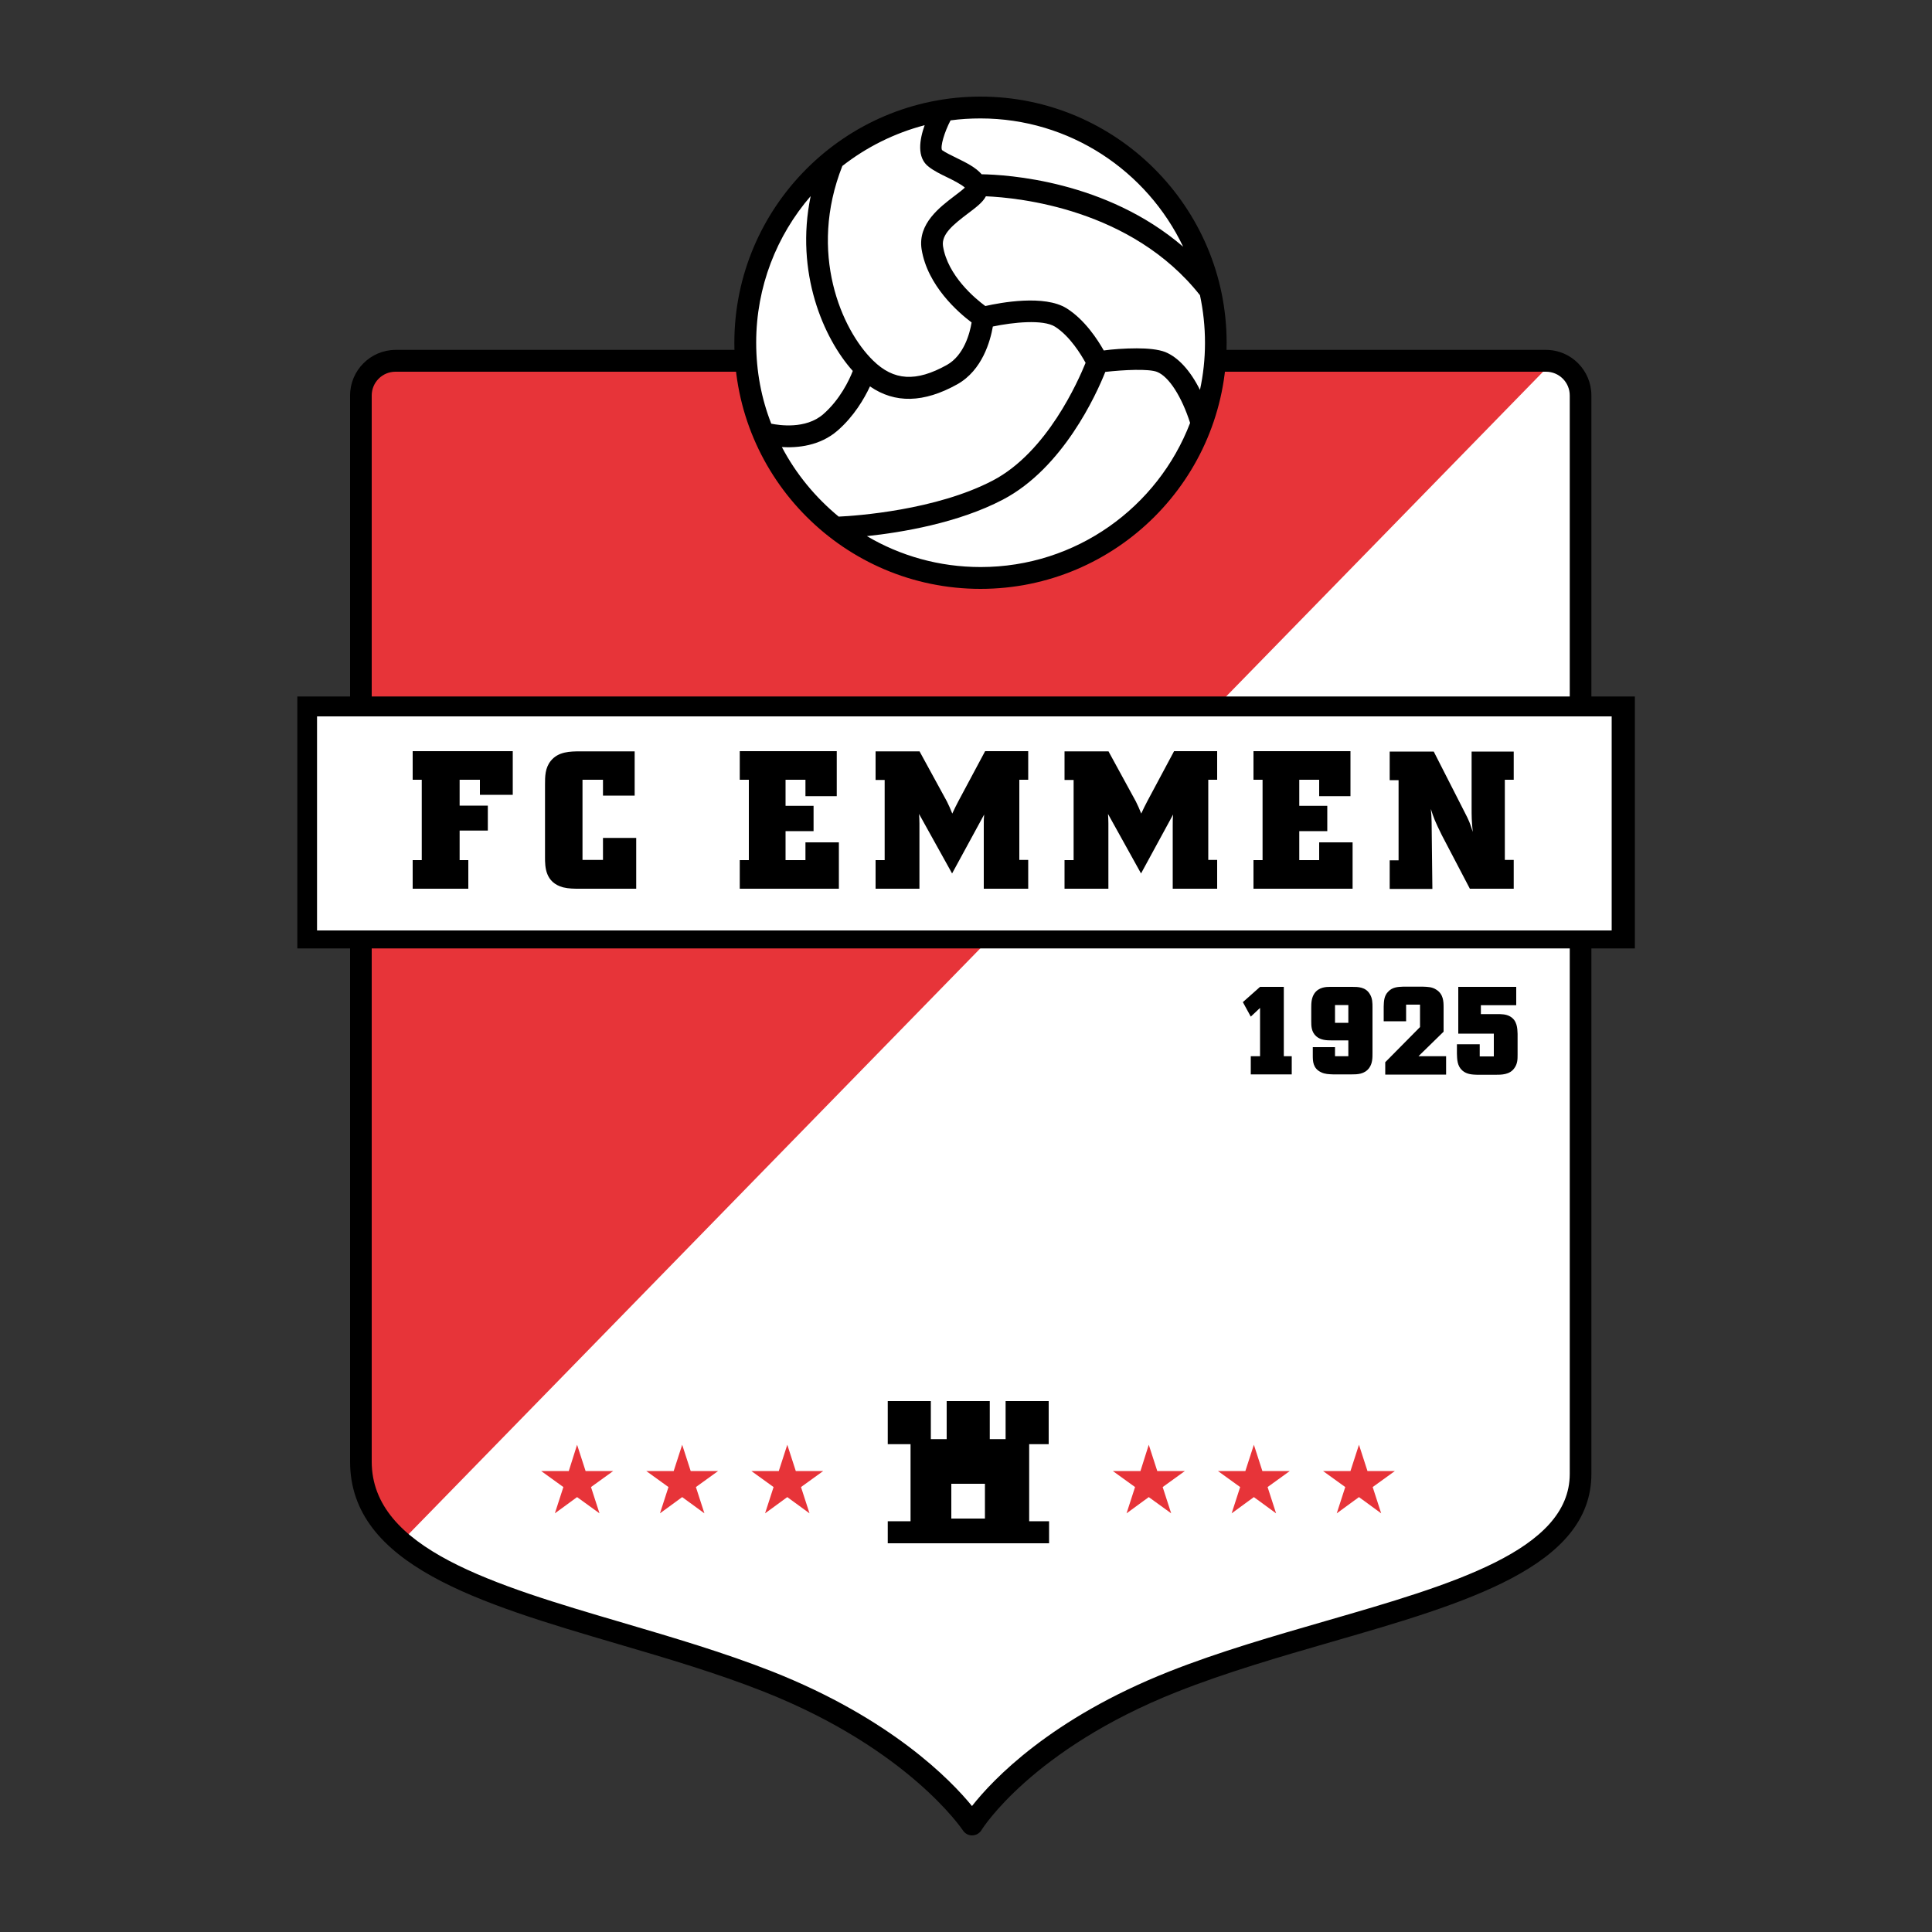 <?xml version="1.0" encoding="UTF-8"?> <svg xmlns="http://www.w3.org/2000/svg" xmlns:xlink="http://www.w3.org/1999/xlink" version="1.1" id="Laag_1" x="0px" y="0px" viewBox="0 0 1000 1000" style="enable-background:new 0 0 1000 1000;" xml:space="preserve"><rect x="0" y="0" width="1000" height="1000" fill="#333333" stroke="none"/> <style type="text/css"> .st0{fill:#FFFFFF;} .st1{fill:#E73439;} </style> <g> <g> <path class="st0" d="M503.1,945.3c0,0,26.5-43.3,104.3-74c91-36,211.6-46.5,211.6-107.9V203.8c0-10-8-18-18-18H500.4h4H203.8 c-9.9,0-18,8.1-18,18v553.2c0,67.7,120.6,78.3,211.6,114.2C475.2,902.1,503.1,945.3,503.1,945.3"></path> </g> <g> <path class="st1" d="M802.6,188.4H502.3h4H205.9c-9.9,0-18,8.1-18,18v552.8c0,16.2,6.9,29.2,18.7,39.9L802.6,188.4z"></path> </g> <g> <path d="M503.1,950c-1.9,0-3.7-1-4.7-2.6c-0.3-0.4-28.1-42.1-102.8-71.7c-24.2-9.6-50.6-17.4-76.2-24.9 c-71.1-20.9-138.2-40.7-138.2-94.3V204.7c0-13,10.6-23.6,23.6-23.6h595.4c13,0,23.5,10.6,23.5,23.6v558.2c0,48-65.1,66.9-134,86.8 c-27,7.8-55,15.9-80.5,26c-75,29.7-101,71.1-101.2,71.6C506.9,949,505.1,950,503.1,950C503.2,950,503.1,950,503.1,950z M204.7,192.4c-6.8,0-12.3,5.5-12.3,12.3v551.8c0,45.2,63.2,63.8,130.2,83.5c25.8,7.6,52.6,15.5,77.2,25.2 c61.4,24.3,92.3,56.1,103.3,69.6c10.7-13.6,40.6-45.3,102-69.6c26-10.3,54.2-18.4,81.5-26.3c64.7-18.7,125.9-36.4,125.9-76V204.7 c0-6.8-5.5-12.3-12.3-12.3H204.7z"></path> </g> <g> <path class="st0" d="M382.2,176.4c0-68.8,55.8-124.6,124.6-124.6c68.8,0,124.6,55.8,124.6,124.6c0,68.8-55.8,124.6-124.6,124.6 C438,300.9,382.2,245.2,382.2,176.4"></path> </g> <g> <path d="M507.5,304.8c-70.3,0-127.4-57.2-127.4-127.4c0-70.2,57.2-127.4,127.4-127.4c70.2,0,127.4,57.2,127.4,127.4 C634.9,247.7,577.8,304.8,507.5,304.8z M448.7,277.5c17.3,10.2,37.4,16,58.9,16c49.4,0,91.7-31,108.4-74.6 c-4.4-13.7-11-24-17.1-26.4c-4.2-1.7-17.2-1.1-26.8,0c-4.6,11.6-21.9,49.8-53,66.1C495.8,270.8,466.5,275.6,448.7,277.5z M404.7,231.4c7.3,13.9,17.4,26.1,29.4,36c9-0.4,50.4-3.3,79.8-18.7c28.1-14.7,44.2-51.6,48-60.9c-2.3-4.2-8.1-13.8-15.8-18.7 c-6.2-3.9-21.7-2.3-32.2-0.1c-1.3,7.4-5.4,22.6-18.4,29.9c-17.4,9.7-32.3,10-45.2,1.1c-3,6.4-8.3,15.5-16.8,22.9 C424.4,230.8,412.8,231.9,404.7,231.4z M399.2,219.3c4,0.8,17.8,3,26.9-4.9c8.6-7.5,13.4-17.5,15.3-22.4 c-15.1-16.8-30-50.9-21.8-90.5c-17.6,20.4-28.2,46.9-28.2,75.8C391.4,192.2,394.1,206.3,399.2,219.3z M588.4,180.3 c5.6,0,11.1,0.5,14.7,1.9c6.7,2.7,13,9.6,18,19.6c1.7-7.8,2.6-16,2.6-24.3c0-8.5-0.9-16.7-2.6-24.7c-35.4-44.8-94-50.5-110.8-51.2 c-1.7,3.3-5.5,6-9.3,8.9c-7.8,5.9-13.8,10.8-12.9,16.9c2.4,15.3,16.7,27.2,21.9,31c8-1.8,30.6-6,42.1,1.2 c9.4,5.9,16.1,16.3,19.2,21.8C575.5,180.8,582,180.3,588.4,180.3z M436,85.9c-17.8,45-0.4,84.8,15.9,100.7 c10.7,10.5,22.2,11.2,38.2,2.3c8.9-5,11.9-16.5,12.8-22c-6.8-5.1-22.9-19-25.9-38c-2-13.2,9.6-21.8,17.2-27.6c1.7-1.3,4-3,5.2-4.2 c-1.8-1.7-6.6-4.1-9.1-5.3c-3.3-1.6-6.8-3.3-9.5-5.4c-6.5-4.8-4.8-14.3-2.2-21.6C462.9,68.9,448.4,76.2,436,85.9z M508.1,90.2 c12.9,0.2,64.4,3.2,104.3,37.5c-18.7-39.2-58.7-66.4-104.9-66.4c-5.2,0-10.4,0.3-15.5,1c-3.2,6.1-5.4,13.6-4.4,15.4 c1.7,1.2,4.7,2.7,7.6,4.1C500.1,84.2,505,86.6,508.1,90.2z"></path> </g> <g> <rect x="153.9" y="360.5" width="692.3" height="130.4"></rect> </g> <g> <path d="M542.8,747.5v-22.3h-22.3v19.7h-8.2v-19.7h-22.3v19.7h-8.2v-19.7h-22.3v22.3h11.8v39.9h-11.8v11.4h83.5v-11.4h-10.3v-39.9 H542.8z M509.8,786h-17.4v-18h17.4V786z"></path> </g> <g> <polygon class="st1" points="298.7,747.8 303.1,761.4 317.4,761.4 305.9,769.7 310.3,783.3 298.7,774.9 287.2,783.3 291.6,769.7 280.1,761.4 294.4,761.4 "></polygon> </g> <g> <polygon class="st1" points="353.1,747.8 357.5,761.4 371.7,761.4 360.2,769.7 364.6,783.3 353.1,774.9 341.6,783.3 346,769.7 334.5,761.4 348.7,761.4 "></polygon> </g> <g> <polygon class="st1" points="407.5,747.8 411.9,761.4 426.1,761.4 414.6,769.7 419,783.3 407.5,774.9 396,783.3 400.4,769.7 388.9,761.4 403.1,761.4 "></polygon> </g> <g> <polygon class="st1" points="594.6,747.8 599,761.4 613.3,761.4 601.8,769.7 606.2,783.3 594.6,774.9 583.1,783.3 587.5,769.7 576,761.4 590.3,761.4 "></polygon> </g> <g> <polygon class="st1" points="649,747.8 653.4,761.4 667.6,761.4 656.1,769.7 660.5,783.3 649,774.9 637.5,783.3 641.9,769.7 630.4,761.4 644.6,761.4 "></polygon> </g> <g> <polygon class="st1" points="703.4,747.8 707.8,761.4 722,761.4 710.5,769.7 714.9,783.3 703.4,774.9 691.9,783.3 696.3,769.7 684.8,761.4 699,761.4 "></polygon> </g> <g> <rect x="164.1" y="370.8" class="st0" width="670.1" height="110.8"></rect> </g> <g> <polygon points="652.2,510.8 664.5,510.8 664.5,546.7 668.6,546.7 668.6,556.1 647.4,556.1 647.4,546.7 652.2,546.7 652.2,521.7 647.4,526.2 643.3,518.7 "></polygon> </g> <g> <path d="M679.5,542H691v4.7h6.9v-8.2h-8.7c-2.5,0-5.6-0.1-7.9-2.1c-2.6-2.3-2.6-5.4-2.6-7.9v-7c0-2.4,0.1-5.1,1.7-7.4 c2.3-3.2,6-3.3,8.1-3.3h11.3c3,0,7,0,9.2,3.7c1.4,2.2,1.4,4.7,1.4,6.9v23.6c0,2.5,0,5.3-1.6,7.6c-2.4,3.5-6.4,3.5-9.2,3.5H690 c-2.1-0.1-4.2-0.1-6.2-1.1c-4.3-2-4.3-5.9-4.3-8.6V542z M697.8,520.2H691v9.2h6.9V520.2z"></path> </g> <g> <path d="M747.2,534l-13,12.7h14.3v9.5H717v-6.4l18-18.2V520h-7.2v8.6h-11.6V521c0.1-2.6,0.1-5.5,2.3-7.7c2.2-2.4,5.1-2.5,7.7-2.6 h10.4c2.4,0.1,4.7,0.1,6.9,1.6c3.6,2.3,3.7,6.1,3.7,9.1V534z"></path> </g> <g> <path d="M784.8,510.8v9.5h-18.3v4.6h8.4c2.2,0,4.6,0,6.7,1.2c3.7,2.1,3.8,6.2,3.9,9v10.9c0,2.2,0,4.6-1.7,6.9 c-2.4,3.4-6.6,3.4-10,3.4h-9.1c-2.4-0.1-5.4-0.1-7.8-2.2c-2.7-2.4-2.7-5.8-2.8-8.7v-4.9h11.8v6.3h7.3V535h-18.4v-24.2H784.8z"></path> </g> <g> <polygon points="213.6,388.8 265.4,388.8 265.4,411.4 248.4,411.4 248.4,403.6 237.9,403.6 237.9,417 252.5,417 252.5,429.9 237.9,429.9 237.9,445.2 242.4,445.2 242.4,460 213.6,460 213.6,445.2 218.3,445.2 218.3,403.6 213.6,403.6 "></polygon> </g> <g> <path d="M328.5,388.8v23h-16.4v-8.2h-10.6v41.5h10.6v-11.4h17.2V460h-29.2c-2.9,0-5.7,0-8.6-0.7c-9.3-2.5-9.4-10.6-9.4-15.5v-37.7 c0-4.2,0-8.6,3-12.3c3.9-4.8,9.9-4.9,15.4-4.9H328.5z"></path> </g> <g> <polygon points="382.9,388.8 433.1,388.8 433.1,412.1 416.9,412.1 416.9,403.6 406.6,403.6 406.6,417.1 421.1,417.1 421.1,430.2 406.6,430.2 406.6,445.2 416.9,445.2 416.9,436 434.2,436 434.2,460 382.9,460 382.9,445.2 387.6,445.2 387.6,403.6 382.9,403.6 "></polygon> </g> <g> <path d="M475.9,388.8l14.2,26c1.3,2.7,1.6,3.3,2.8,6.3c1.3-2.8,1.7-3.6,3.1-6.3l13.9-26h22.3v14.8h-4.6v41.5h4.6V460h-23V427 c0-2.6,0-3.2,0.2-5.4l-16.6,30.5l-17.1-30.8c0.1,2.1,0.2,2.5,0.2,4.9V460h-22.7v-14.8h4.7v-41.5h-4.7v-14.8H475.9z"></path> </g> <g> <path d="M573.7,388.8l14.2,26c1.3,2.7,1.6,3.3,2.8,6.3c1.3-2.8,1.7-3.6,3.1-6.3l13.9-26H630v14.8h-4.6v41.5h4.6V460h-23V427 c0-2.6,0-3.2,0.2-5.4l-16.6,30.5l-17.1-30.8c0.1,2.1,0.2,2.5,0.2,4.9V460H551v-14.8h4.7v-41.5H551v-14.8H573.7z"></path> </g> <g> <polygon points="648.8,388.8 699,388.8 699,412.1 682.8,412.1 682.8,403.6 672.5,403.6 672.5,417.1 687,417.1 687,430.2 672.5,430.2 672.5,445.2 682.8,445.2 682.8,436 700.1,436 700.1,460 648.8,460 648.8,445.2 653.5,445.2 653.5,403.6 648.8,403.6 "></polygon> </g> <path d="M783.5,388.8v14.8h-4.6v41.5h4.6V460h-22.7l-14.5-27.7c-3.7-7.5-4.2-8.9-5.7-13.6c0.3,2.8,0.3,3.9,0.4,6.7l0.4,34.7h-22.1 v-14.8h4.6v-41.5h-4.6v-14.8h22.8l15.9,31.2c2.5,4.8,2.9,6,4.3,10.4c-0.6-6-0.6-7.6-0.6-13.1v-28.5H783.5z"></path> </g> </svg> 